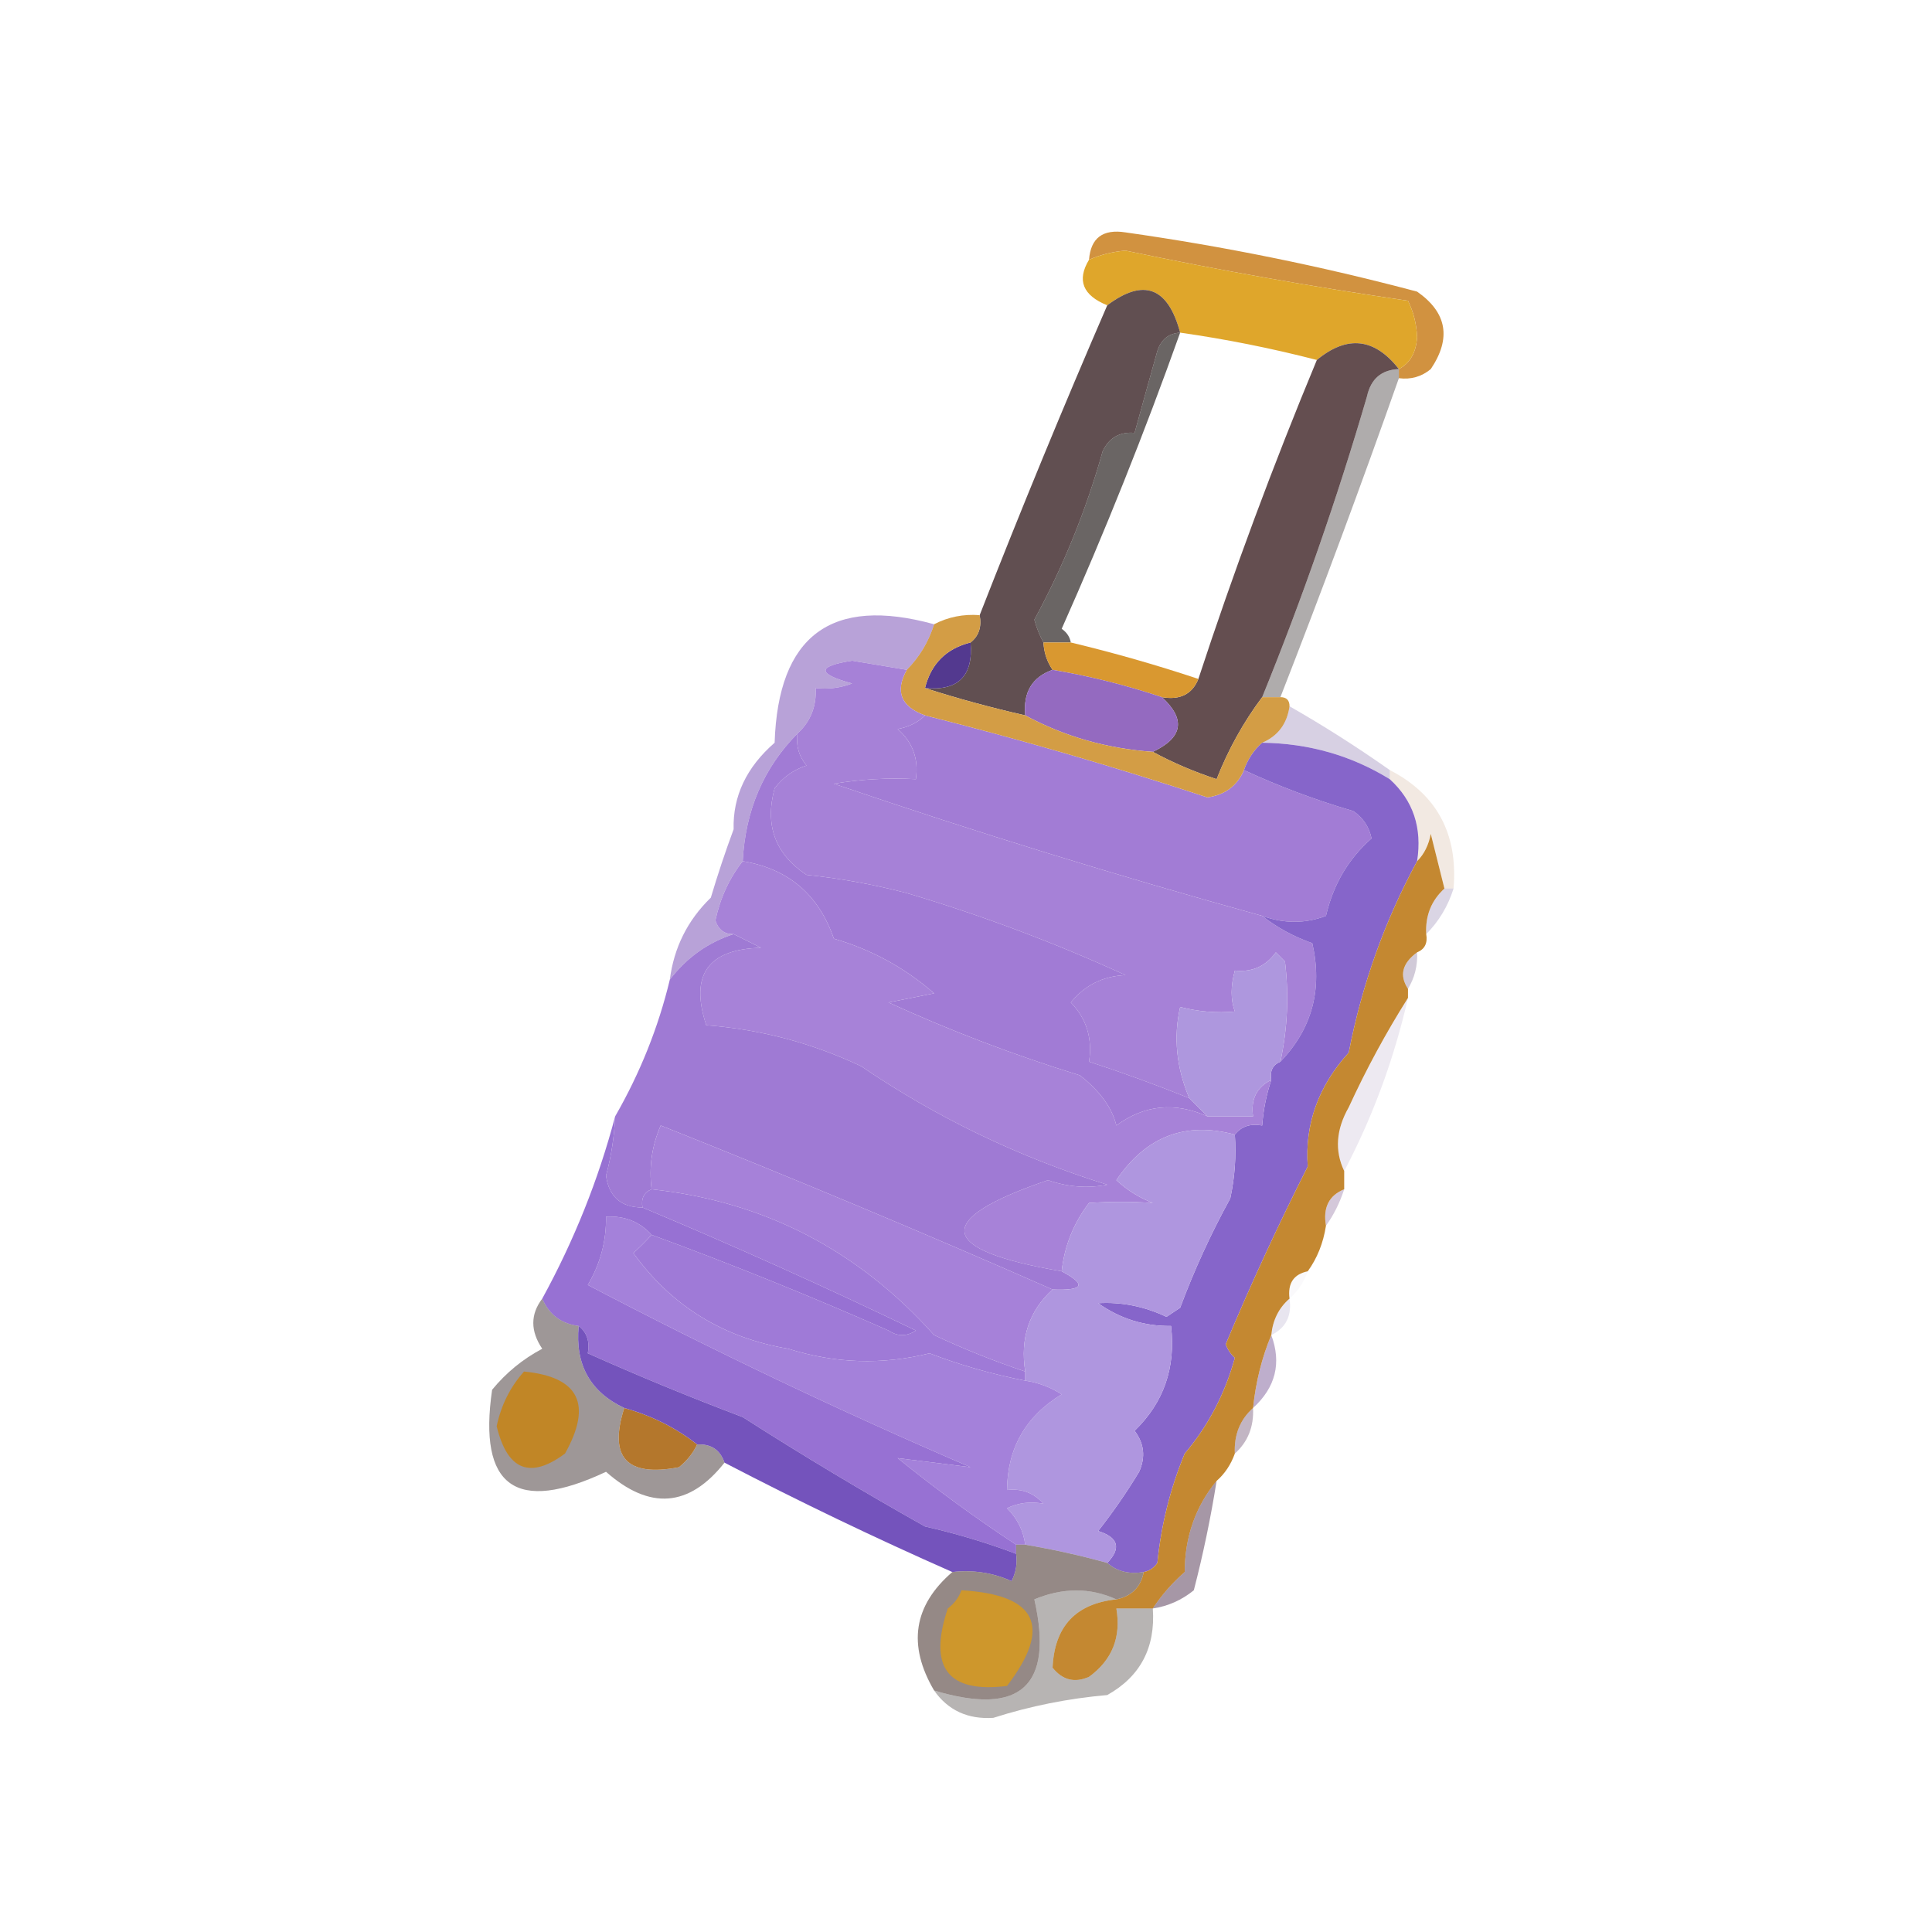 <?xml version="1.0" encoding="UTF-8"?>
<!DOCTYPE svg PUBLIC "-//W3C//DTD SVG 1.1//EN" "http://www.w3.org/Graphics/SVG/1.1/DTD/svg11.dtd">
<svg xmlns="http://www.w3.org/2000/svg" version="1.1" width="212px" height="212px" style="shape-rendering:geometricPrecision; text-rendering:geometricPrecision; image-rendering:optimizeQuality; fill-rule:evenodd; clip-rule:evenodd" xmlns:xlink="http://www.w3.org/1999/xlink">
<g><path style="opacity:0.78" fill="#c4730b" d="M 153.5,41.5 C 153.5,41.167 153.5,40.833 153.5,40.5C 154.725,39.848 155.392,38.681 155.5,37C 155.441,35.564 155.108,34.231 154.5,33C 144.11,31.489 133.777,29.655 123.5,27.5C 122.075,27.623 120.742,27.957 119.5,28.5C 119.685,26.11 121.018,25.11 123.5,25.5C 134.289,27.03 144.956,29.197 155.5,32C 158.778,34.288 159.278,37.121 157,40.5C 155.989,41.337 154.822,41.67 153.5,41.5 Z"/></g>
<g><path style="opacity:1" fill="#dfa62b" d="M 153.5,40.5 C 150.83,37.081 147.83,36.748 144.5,39.5C 139.555,38.222 134.555,37.222 129.5,36.5C 128.158,31.499 125.491,30.499 121.5,33.5C 118.808,32.41 118.142,30.743 119.5,28.5C 120.742,27.957 122.075,27.623 123.5,27.5C 133.777,29.655 144.11,31.489 154.5,33C 155.108,34.231 155.441,35.564 155.5,37C 155.392,38.681 154.725,39.848 153.5,40.5 Z"/></g>
<g><path style="opacity:1" fill="#614f51" d="M 129.5,36.5 C 128.25,36.577 127.417,37.244 127,38.5C 126.151,41.521 125.317,44.521 124.5,47.5C 122.876,47.36 121.71,48.027 121,49.5C 119.197,55.94 116.697,62.107 113.5,68C 113.743,68.902 114.077,69.735 114.5,70.5C 114.557,71.609 114.89,72.609 115.5,73.5C 113.259,74.3 112.259,75.966 112.5,78.5C 108.686,77.632 105.019,76.632 101.5,75.5C 105.151,75.838 106.817,74.172 106.5,70.5C 107.404,69.791 107.737,68.791 107.5,67.5C 111.99,56.013 116.657,44.68 121.5,33.5C 125.491,30.499 128.158,31.499 129.5,36.5 Z"/></g>
<g><path style="opacity:0.753" fill="#3a3332" d="M 129.5,36.5 C 125.58,47.506 121.246,58.339 116.5,69C 117.056,69.383 117.389,69.883 117.5,70.5C 116.5,70.5 115.5,70.5 114.5,70.5C 114.077,69.735 113.743,68.902 113.5,68C 116.697,62.107 119.197,55.94 121,49.5C 121.71,48.027 122.876,47.36 124.5,47.5C 125.317,44.521 126.151,41.521 127,38.5C 127.417,37.244 128.25,36.577 129.5,36.5 Z"/></g>
<g><path style="opacity:0.996" fill="#644e50" d="M 153.5,40.5 C 151.589,40.574 150.422,41.574 150,43.5C 146.727,54.71 142.893,65.71 138.5,76.5C 136.45,79.234 134.784,82.234 133.5,85.5C 130.984,84.67 128.65,83.67 126.5,82.5C 129.805,80.933 130.138,78.933 127.5,76.5C 129.483,76.843 130.817,76.177 131.5,74.5C 135.371,62.7 139.704,51.033 144.5,39.5C 147.83,36.748 150.83,37.081 153.5,40.5 Z"/></g>
<g><path style="opacity:0.392" fill="#332d2d" d="M 153.5,40.5 C 153.5,40.833 153.5,41.167 153.5,41.5C 149.375,53.204 145.042,64.871 140.5,76.5C 139.833,76.5 139.167,76.5 138.5,76.5C 142.893,65.71 146.727,54.71 150,43.5C 150.422,41.574 151.589,40.574 153.5,40.5 Z"/></g>
<g><path style="opacity:1" fill="#53398f" d="M 106.5,70.5 C 106.817,74.172 105.151,75.838 101.5,75.5C 102.167,72.833 103.833,71.167 106.5,70.5 Z"/></g>
<g><path style="opacity:0.992" fill="#d8972f" d="M 114.5,70.5 C 115.5,70.5 116.5,70.5 117.5,70.5C 122.224,71.63 126.891,72.964 131.5,74.5C 130.817,76.177 129.483,76.843 127.5,76.5C 123.584,75.188 119.584,74.188 115.5,73.5C 114.89,72.609 114.557,71.609 114.5,70.5 Z"/></g>
<g><path style="opacity:1" fill="#946ac0" d="M 115.5,73.5 C 119.584,74.188 123.584,75.188 127.5,76.5C 130.138,78.933 129.805,80.933 126.5,82.5C 121.45,82.145 116.783,80.812 112.5,78.5C 112.259,75.966 113.259,74.3 115.5,73.5 Z"/></g>
<g><path style="opacity:1" fill="#a27cd5" d="M 101.5,78.5 C 111.903,81.117 122.237,84.117 132.5,87.5C 134.443,87.213 135.777,86.213 136.5,84.5C 140.296,86.269 144.296,87.769 148.5,89C 149.574,89.739 150.241,90.739 150.5,92C 147.96,94.237 146.293,97.07 145.5,100.5C 143.229,101.363 140.895,101.363 138.5,100.5C 122.702,96.133 107.035,91.3 91.5,86C 94.482,85.502 97.482,85.335 100.5,85.5C 100.822,83.278 100.155,81.444 98.5,80C 99.737,79.768 100.737,79.268 101.5,78.5 Z"/></g>
<g><path style="opacity:1" fill="#d39d45" d="M 107.5,67.5 C 107.737,68.791 107.404,69.791 106.5,70.5C 103.833,71.167 102.167,72.833 101.5,75.5C 105.019,76.632 108.686,77.632 112.5,78.5C 116.783,80.812 121.45,82.145 126.5,82.5C 128.65,83.67 130.984,84.67 133.5,85.5C 134.784,82.234 136.45,79.234 138.5,76.5C 139.167,76.5 139.833,76.5 140.5,76.5C 141.167,76.5 141.5,76.833 141.5,77.5C 141.229,79.43 140.229,80.764 138.5,81.5C 137.599,82.29 136.932,83.29 136.5,84.5C 135.777,86.213 134.443,87.213 132.5,87.5C 122.237,84.117 111.903,81.117 101.5,78.5C 98.85,77.543 98.183,75.876 99.5,73.5C 100.89,72.101 101.89,70.434 102.5,68.5C 104.042,67.699 105.708,67.366 107.5,67.5 Z"/></g>
<g><path style="opacity:0.541" fill="#7d53b8" d="M 102.5,68.5 C 101.89,70.434 100.89,72.101 99.5,73.5C 97.512,73.173 95.512,72.84 93.5,72.5C 89.622,73.102 89.622,73.935 93.5,75C 92.207,75.49 90.873,75.657 89.5,75.5C 89.609,77.514 88.942,79.18 87.5,80.5C 83.79,84.254 81.79,88.921 81.5,94.5C 80.039,96.352 79.039,98.518 78.5,101C 78.836,102.03 79.503,102.53 80.5,102.5C 77.679,103.417 75.346,105.084 73.5,107.5C 73.953,103.973 75.453,100.973 78,98.5C 78.761,95.947 79.594,93.447 80.5,91C 80.407,87.363 81.907,84.196 85,81.5C 85.389,69.729 91.223,65.396 102.5,68.5 Z"/></g>
<g><path style="opacity:0.216" fill="#472581" d="M 141.5,77.5 C 145.263,79.648 148.93,81.981 152.5,84.5C 152.5,84.833 152.5,85.167 152.5,85.5C 148.281,82.899 143.614,81.566 138.5,81.5C 140.229,80.764 141.229,79.43 141.5,77.5 Z"/></g>
<g><path style="opacity:0.141" fill="#a86536" d="M 152.5,85.5 C 152.5,85.167 152.5,84.833 152.5,84.5C 157.667,87.159 160,91.492 159.5,97.5C 159.167,97.5 158.833,97.5 158.5,97.5C 158.005,95.518 157.505,93.518 157,91.5C 156.768,92.737 156.268,93.737 155.5,94.5C 156.075,90.845 155.075,87.845 152.5,85.5 Z"/></g>
<g><path style="opacity:1" fill="#a681d7" d="M 99.5,73.5 C 98.183,75.876 98.85,77.543 101.5,78.5C 100.737,79.268 99.737,79.768 98.5,80C 100.155,81.444 100.822,83.278 100.5,85.5C 97.482,85.335 94.482,85.502 91.5,86C 107.035,91.3 122.702,96.133 138.5,100.5C 140.109,101.771 141.942,102.771 144,103.5C 145.146,108.549 143.979,112.882 140.5,116.5C 141.283,112.854 141.45,109.188 141,105.5C 140.667,105.167 140.333,104.833 140,104.5C 138.89,106.037 137.39,106.703 135.5,106.5C 135.034,108.201 135.034,109.701 135.5,111C 133.512,111.18 131.512,111.014 129.5,110.5C 128.749,113.809 129.082,117.142 130.5,120.5C 126.813,119.02 123.146,117.686 119.5,116.5C 119.896,113.956 119.229,111.789 117.5,110C 119.026,108.113 121.026,107.113 123.5,107C 115.695,103.429 107.695,100.429 99.5,98C 95.886,97.055 92.219,96.388 88.5,96C 85.061,93.725 83.894,90.559 85,86.5C 85.903,85.299 87.069,84.465 88.5,84C 87.663,82.989 87.33,81.822 87.5,80.5C 88.942,79.18 89.609,77.514 89.5,75.5C 90.873,75.657 92.207,75.49 93.5,75C 89.622,73.935 89.622,73.102 93.5,72.5C 95.512,72.84 97.512,73.173 99.5,73.5 Z"/></g>
<g><path style="opacity:1" fill="#a17bd5" d="M 87.5,80.5 C 87.33,81.822 87.663,82.989 88.5,84C 87.069,84.465 85.903,85.299 85,86.5C 83.894,90.559 85.061,93.725 88.5,96C 92.219,96.388 95.886,97.055 99.5,98C 107.695,100.429 115.695,103.429 123.5,107C 121.026,107.113 119.026,108.113 117.5,110C 119.229,111.789 119.896,113.956 119.5,116.5C 123.146,117.686 126.813,119.02 130.5,120.5C 131.167,121.167 131.833,121.833 132.5,122.5C 128.911,120.9 125.578,121.233 122.5,123.5C 122.028,121.556 120.695,119.722 118.5,118C 111.323,115.789 104.323,113.123 97.5,110C 99.167,109.667 100.833,109.333 102.5,109C 99.288,106.193 95.621,104.193 91.5,103C 89.825,98.155 86.492,95.322 81.5,94.5C 81.79,88.921 83.79,84.254 87.5,80.5 Z"/></g>
<g><path style="opacity:0.196" fill="#462b78" d="M 158.5,97.5 C 158.833,97.5 159.167,97.5 159.5,97.5C 158.89,99.434 157.89,101.101 156.5,102.5C 156.392,100.486 157.058,98.82 158.5,97.5 Z"/></g>
<g><path style="opacity:1" fill="#8665ca" d="M 138.5,81.5 C 143.614,81.566 148.281,82.899 152.5,85.5C 155.075,87.845 156.075,90.845 155.5,94.5C 151.947,101.048 149.447,108.048 148,115.5C 144.665,119.182 143.165,123.349 143.5,128C 140.261,134.401 137.261,140.901 134.5,147.5C 134.709,148.086 135.043,148.586 135.5,149C 134.412,152.96 132.579,156.46 130,159.5C 128.414,163.344 127.414,167.344 127,171.5C 126.617,172.056 126.117,172.389 125.5,172.5C 123.901,172.768 122.568,172.434 121.5,171.5C 123.06,169.871 122.727,168.704 120.5,168C 122.111,165.958 123.611,163.791 125,161.5C 125.72,159.888 125.554,158.388 124.5,157C 127.698,153.911 129.031,150.078 128.5,145.5C 125.575,145.54 122.909,144.707 120.5,143C 123.063,142.846 125.563,143.346 128,144.5C 128.5,144.167 129,143.833 129.5,143.5C 131.047,139.354 132.881,135.354 135,131.5C 135.497,129.19 135.663,126.857 135.5,124.5C 136.209,123.596 137.209,123.263 138.5,123.5C 138.629,121.784 138.962,120.117 139.5,118.5C 139.328,117.508 139.662,116.842 140.5,116.5C 143.979,112.882 145.146,108.549 144,103.5C 141.942,102.771 140.109,101.771 138.5,100.5C 140.895,101.363 143.229,101.363 145.5,100.5C 146.293,97.07 147.96,94.237 150.5,92C 150.241,90.739 149.574,89.739 148.5,89C 144.296,87.769 140.296,86.269 136.5,84.5C 136.932,83.29 137.599,82.29 138.5,81.5 Z"/></g>
<g><path style="opacity:0.259" fill="#4e336b" d="M 155.5,104.5 C 155.567,105.959 155.234,107.292 154.5,108.5C 153.529,107.038 153.862,105.705 155.5,104.5 Z"/></g>
<g><path style="opacity:1" fill="#a782d8" d="M 81.5,94.5 C 86.492,95.322 89.825,98.155 91.5,103C 95.621,104.193 99.288,106.193 102.5,109C 100.833,109.333 99.167,109.667 97.5,110C 104.323,113.123 111.323,115.789 118.5,118C 120.695,119.722 122.028,121.556 122.5,123.5C 125.578,121.233 128.911,120.9 132.5,122.5C 134.167,122.5 135.833,122.5 137.5,122.5C 137.229,120.62 137.896,119.287 139.5,118.5C 138.962,120.117 138.629,121.784 138.5,123.5C 137.209,123.263 136.209,123.596 135.5,124.5C 130.074,123.037 125.741,124.704 122.5,129.5C 123.665,130.584 124.998,131.417 126.5,132C 124.189,131.845 121.856,131.845 119.5,132C 117.798,134.235 116.798,136.735 116.5,139.5C 102.786,137.157 102.286,133.824 115,129.5C 117.154,130.252 119.32,130.419 121.5,130C 111.765,126.964 102.765,122.631 94.5,117C 89.112,114.451 83.445,112.951 77.5,112.5C 75.674,106.989 77.674,104.156 83.5,104C 82.473,103.487 81.473,102.987 80.5,102.5C 79.503,102.53 78.836,102.03 78.5,101C 79.039,98.518 80.039,96.352 81.5,94.5 Z"/></g>
<g><path style="opacity:1" fill="#9f7ad4" d="M 80.5,102.5 C 81.473,102.987 82.473,103.487 83.5,104C 77.674,104.156 75.674,106.989 77.5,112.5C 83.445,112.951 89.112,114.451 94.5,117C 102.765,122.631 111.765,126.964 121.5,130C 119.32,130.419 117.154,130.252 115,129.5C 102.286,133.824 102.786,137.157 116.5,139.5C 119.258,140.967 118.925,141.633 115.5,141.5C 101.391,135.288 87.058,129.288 72.5,123.5C 71.526,125.743 71.192,128.076 71.5,130.5C 70.662,130.842 70.328,131.508 70.5,132.5C 68.156,132.494 66.822,131.327 66.5,129C 67.077,126.863 67.41,124.696 67.5,122.5C 70.243,117.729 72.243,112.729 73.5,107.5C 75.346,105.084 77.679,103.417 80.5,102.5 Z"/></g>
<g><path style="opacity:0.11" fill="#633f83" d="M 154.5,109.5 C 152.969,116.21 150.636,122.543 147.5,128.5C 146.441,126.274 146.608,123.941 148,121.5C 149.926,117.31 152.093,113.31 154.5,109.5 Z"/></g>
<g><path style="opacity:1" fill="#ae97de" d="M 140.5,116.5 C 139.662,116.842 139.328,117.508 139.5,118.5C 137.896,119.287 137.229,120.62 137.5,122.5C 135.833,122.5 134.167,122.5 132.5,122.5C 131.833,121.833 131.167,121.167 130.5,120.5C 129.082,117.142 128.749,113.809 129.5,110.5C 131.512,111.014 133.512,111.18 135.5,111C 135.034,109.701 135.034,108.201 135.5,106.5C 137.39,106.703 138.89,106.037 140,104.5C 140.333,104.833 140.667,105.167 141,105.5C 141.45,109.188 141.283,112.854 140.5,116.5 Z"/></g>
<g><path style="opacity:1" fill="#a681d9" d="M 115.5,141.5 C 112.925,143.845 111.925,146.845 112.5,150.5C 109.111,149.369 105.778,148.036 102.5,146.5C 94.138,137.153 83.805,131.82 71.5,130.5C 71.192,128.076 71.526,125.743 72.5,123.5C 87.058,129.288 101.391,135.288 115.5,141.5 Z"/></g>
<g><path style="opacity:1" fill="#9f7ad7" d="M 71.5,130.5 C 83.805,131.82 94.138,137.153 102.5,146.5C 105.778,148.036 109.111,149.369 112.5,150.5C 112.5,150.833 112.5,151.167 112.5,151.5C 108.917,150.806 105.417,149.806 102,148.5C 96.8,149.789 91.633,149.622 86.5,148C 79.352,146.796 73.685,143.296 69.5,137.5C 70.243,136.818 70.909,136.151 71.5,135.5C 80.195,138.687 88.861,142.187 97.5,146C 98.5,146.667 99.5,146.667 100.5,146C 90.478,141.176 80.478,136.676 70.5,132.5C 70.328,131.508 70.662,130.842 71.5,130.5 Z"/></g>
<g><path style="opacity:0.294" fill="#6d4681" d="M 147.5,130.5 C 147.011,131.995 146.345,133.329 145.5,134.5C 145.157,132.517 145.824,131.183 147.5,130.5 Z"/></g>
<g><path style="opacity:0.031" fill="#4a2b80" d="M 143.5,139.5 C 143.068,140.71 142.401,141.71 141.5,142.5C 141.285,140.821 141.952,139.821 143.5,139.5 Z"/></g>
<g><path style="opacity:1" fill="#af96df" d="M 135.5,124.5 C 135.663,126.857 135.497,129.19 135,131.5C 132.881,135.354 131.047,139.354 129.5,143.5C 129,143.833 128.5,144.167 128,144.5C 125.563,143.346 123.063,142.846 120.5,143C 122.909,144.707 125.575,145.54 128.5,145.5C 129.031,150.078 127.698,153.911 124.5,157C 125.554,158.388 125.72,159.888 125,161.5C 123.611,163.791 122.111,165.958 120.5,168C 122.727,168.704 123.06,169.871 121.5,171.5C 118.539,170.677 115.539,170.01 112.5,169.5C 112.297,167.956 111.63,166.622 110.5,165.5C 111.716,164.904 113.049,164.737 114.5,165C 113.437,163.812 112.103,163.312 110.5,163.5C 110.547,158.907 112.547,155.407 116.5,153C 115.255,152.209 113.922,151.709 112.5,151.5C 112.5,151.167 112.5,150.833 112.5,150.5C 111.925,146.845 112.925,143.845 115.5,141.5C 118.925,141.633 119.258,140.967 116.5,139.5C 116.798,136.735 117.798,134.235 119.5,132C 121.856,131.845 124.189,131.845 126.5,132C 124.998,131.417 123.665,130.584 122.5,129.5C 125.741,124.704 130.074,123.037 135.5,124.5 Z"/></g>
<g><path style="opacity:0.122" fill="#48307b" d="M 141.5,142.5 C 141.771,144.38 141.104,145.713 139.5,146.5C 139.66,144.847 140.326,143.514 141.5,142.5 Z"/></g>
<g><path style="opacity:1" fill="#a481da" d="M 71.5,135.5 C 70.909,136.151 70.243,136.818 69.5,137.5C 73.685,143.296 79.352,146.796 86.5,148C 91.633,149.622 96.8,149.789 102,148.5C 105.417,149.806 108.917,150.806 112.5,151.5C 113.922,151.709 115.255,152.209 116.5,153C 112.547,155.407 110.547,158.907 110.5,163.5C 112.103,163.312 113.437,163.812 114.5,165C 113.049,164.737 111.716,164.904 110.5,165.5C 111.63,166.622 112.297,167.956 112.5,169.5C 112.167,169.5 111.833,169.5 111.5,169.5C 107.084,166.604 102.75,163.437 98.5,160C 101.167,160.333 103.833,160.667 106.5,161C 92.168,154.832 78.168,148.166 64.5,141C 65.871,138.681 66.538,136.181 66.5,133.5C 68.553,133.402 70.22,134.069 71.5,135.5 Z"/></g>
<g><path style="opacity:0.42" fill="#653e86" d="M 139.5,146.5 C 140.64,149.571 139.973,152.238 137.5,154.5C 137.802,151.627 138.469,148.961 139.5,146.5 Z"/></g>
<g><path style="opacity:1" fill="#9771d3" d="M 67.5,122.5 C 67.41,124.696 67.077,126.863 66.5,129C 66.822,131.327 68.156,132.494 70.5,132.5C 80.478,136.676 90.478,141.176 100.5,146C 99.5,146.667 98.5,146.667 97.5,146C 88.861,142.187 80.195,138.687 71.5,135.5C 70.22,134.069 68.553,133.402 66.5,133.5C 66.538,136.181 65.871,138.681 64.5,141C 78.168,148.166 92.168,154.832 106.5,161C 103.833,160.667 101.167,160.333 98.5,160C 102.75,163.437 107.084,166.604 111.5,169.5C 111.5,169.833 111.5,170.167 111.5,170.5C 108.306,169.292 104.973,168.292 101.5,167.5C 94.699,163.682 88.032,159.682 81.5,155.5C 75.707,153.311 70.04,150.978 64.5,148.5C 64.737,147.209 64.404,146.209 63.5,145.5C 61.596,145.262 60.262,144.262 59.5,142.5C 62.998,136.112 65.665,129.445 67.5,122.5 Z"/></g>
<g><path style="opacity:0.994" fill="#c48831" d="M 158.5,97.5 C 157.058,98.82 156.392,100.486 156.5,102.5C 156.672,103.492 156.338,104.158 155.5,104.5C 153.862,105.705 153.529,107.038 154.5,108.5C 154.5,108.833 154.5,109.167 154.5,109.5C 152.093,113.31 149.926,117.31 148,121.5C 146.608,123.941 146.441,126.274 147.5,128.5C 147.5,129.167 147.5,129.833 147.5,130.5C 145.824,131.183 145.157,132.517 145.5,134.5C 145.204,136.403 144.537,138.07 143.5,139.5C 141.952,139.821 141.285,140.821 141.5,142.5C 140.326,143.514 139.66,144.847 139.5,146.5C 138.469,148.961 137.802,151.627 137.5,154.5C 136.069,155.78 135.402,157.447 135.5,159.5C 135.068,160.71 134.401,161.71 133.5,162.5C 131.18,165.321 130.013,168.654 130,172.5C 128.624,173.705 127.458,175.038 126.5,176.5C 125.167,176.5 123.833,176.5 122.5,176.5C 123.041,179.652 122.041,182.152 119.5,184C 117.926,184.699 116.593,184.365 115.5,183C 115.703,178.469 118.037,175.969 122.5,175.5C 124.19,175.144 125.19,174.144 125.5,172.5C 126.117,172.389 126.617,172.056 127,171.5C 127.414,167.344 128.414,163.344 130,159.5C 132.579,156.46 134.412,152.96 135.5,149C 135.043,148.586 134.709,148.086 134.5,147.5C 137.261,140.901 140.261,134.401 143.5,128C 143.165,123.349 144.665,119.182 148,115.5C 149.447,108.048 151.947,101.048 155.5,94.5C 156.268,93.737 156.768,92.737 157,91.5C 157.505,93.518 158.005,95.518 158.5,97.5 Z"/></g>
<g><path style="opacity:0.549" fill="#4f4242" d="M 59.5,142.5 C 60.262,144.262 61.596,145.262 63.5,145.5C 63.09,149.735 64.757,152.735 68.5,154.5C 66.762,159.933 68.762,162.099 74.5,161C 75.38,160.292 76.047,159.458 76.5,158.5C 78.027,158.427 79.027,159.094 79.5,160.5C 75.621,165.401 71.288,165.735 66.5,161.5C 56.616,166.153 52.449,163.153 54,152.5C 55.543,150.622 57.376,149.122 59.5,148C 58.193,146.057 58.193,144.223 59.5,142.5 Z"/></g>
<g><path style="opacity:0.984" fill="#c28625" d="M 57.5,150.5 C 63.533,151.08 65.033,154.08 62,159.5C 58.171,162.345 55.671,161.345 54.5,156.5C 54.984,154.199 55.984,152.199 57.5,150.5 Z"/></g>
<g><path style="opacity:0.4" fill="#674769" d="M 137.5,154.5 C 137.598,156.553 136.931,158.22 135.5,159.5C 135.402,157.447 136.069,155.78 137.5,154.5 Z"/></g>
<g><path style="opacity:0.945" fill="#af6f20" d="M 68.5,154.5 C 71.485,155.326 74.151,156.659 76.5,158.5C 76.047,159.458 75.38,160.292 74.5,161C 68.762,162.099 66.762,159.933 68.5,154.5 Z"/></g>
<g><path style="opacity:0.996" fill="#7453bc" d="M 63.5,145.5 C 64.404,146.209 64.737,147.209 64.5,148.5C 70.04,150.978 75.707,153.311 81.5,155.5C 88.032,159.682 94.699,163.682 101.5,167.5C 104.973,168.292 108.306,169.292 111.5,170.5C 111.649,171.552 111.483,172.552 111,173.5C 108.959,172.577 106.792,172.244 104.5,172.5C 96.045,168.773 87.712,164.773 79.5,160.5C 79.027,159.094 78.027,158.427 76.5,158.5C 74.151,156.659 71.485,155.326 68.5,154.5C 64.757,152.735 63.09,149.735 63.5,145.5 Z"/></g>
<g><path style="opacity:0.545" fill="#5c415c" d="M 133.5,162.5 C 132.861,166.527 132.028,170.527 131,174.5C 129.67,175.582 128.17,176.249 126.5,176.5C 127.458,175.038 128.624,173.705 130,172.5C 130.013,168.654 131.18,165.321 133.5,162.5 Z"/></g>
<g><path style="opacity:0.729" fill="#6e5e59" d="M 111.5,169.5 C 111.833,169.5 112.167,169.5 112.5,169.5C 115.539,170.01 118.539,170.677 121.5,171.5C 122.568,172.434 123.901,172.768 125.5,172.5C 125.19,174.144 124.19,175.144 122.5,175.5C 119.645,174.197 116.645,174.197 113.5,175.5C 115.651,185.012 111.984,188.345 102.5,185.5C 99.568,180.508 100.235,176.175 104.5,172.5C 106.792,172.244 108.959,172.577 111,173.5C 111.483,172.552 111.649,171.552 111.5,170.5C 111.5,170.167 111.5,169.833 111.5,169.5 Z"/></g>
<g><path style="opacity:0.996" fill="#ce972c" d="M 105.5,174.5 C 113.818,174.987 115.485,178.487 110.5,185C 103.999,185.812 101.832,182.979 104,176.5C 104.717,175.956 105.217,175.289 105.5,174.5 Z"/></g>
<g><path style="opacity:0.388" fill="#463e3c" d="M 122.5,175.5 C 118.037,175.969 115.703,178.469 115.5,183C 116.593,184.365 117.926,184.699 119.5,184C 122.041,182.152 123.041,179.652 122.5,176.5C 123.833,176.5 125.167,176.5 126.5,176.5C 126.802,180.794 125.136,183.961 121.5,186C 117.215,186.373 113.049,187.206 109,188.5C 106.198,188.68 104.031,187.68 102.5,185.5C 111.984,188.345 115.651,185.012 113.5,175.5C 116.645,174.197 119.645,174.197 122.5,175.5 Z"/></g>
</svg>
